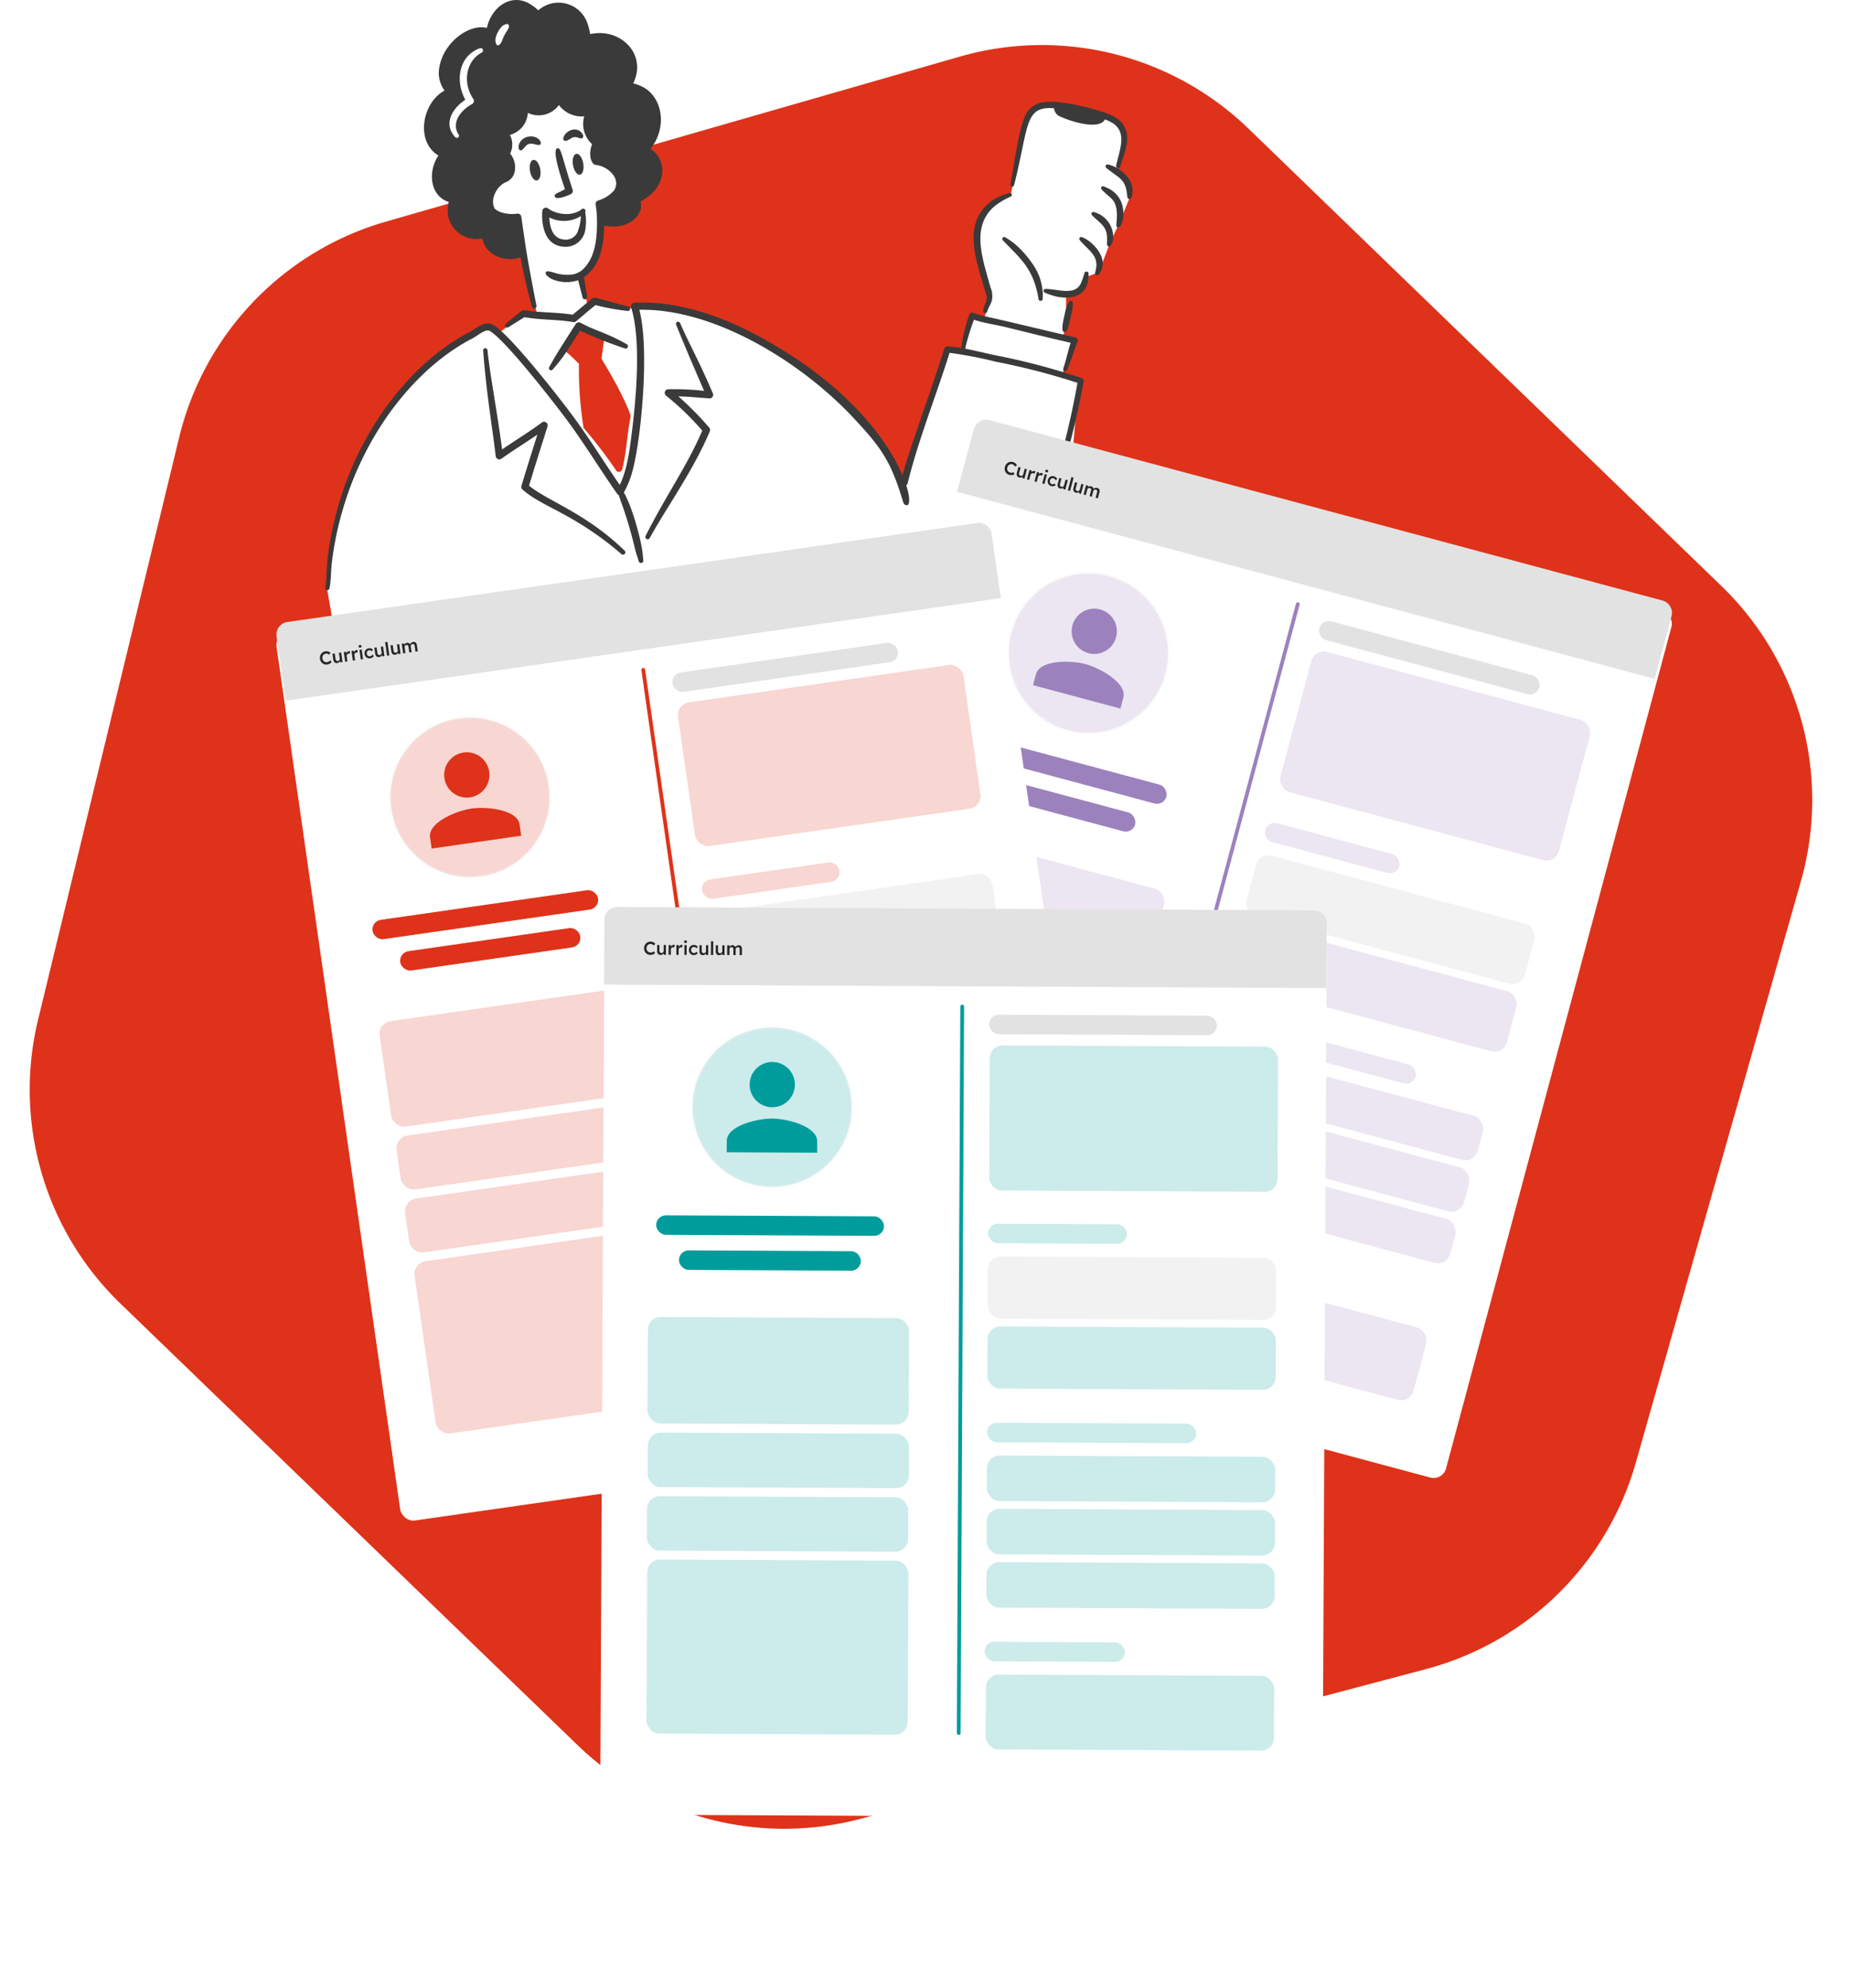 <svg width="501" height="538" fill="none" xmlns="http://www.w3.org/2000/svg"><path d="M465.86 158.996 337.746 35.172a80.001 80.001 0 0 0-77.692-19.364L104.659 60.46a80 80 0 0 0-55.653 58.041L10.803 276.09a80 80 0 0 0 22.185 76.405l123.83 119.539a80 80 0 0 0 76.025 19.781l153.158-40.524a80 80 0 0 0 56.492-55.476l44.725-157.433a80 80 0 0 0-21.358-79.386Z" fill="#DF321A" stroke="#DF321A" stroke-linecap="round"/><path d="m141.829 69.003 3.603 16.073v.278l9.699.831 4.157-3.048-2.217-8.591 1.663-.554 3.048-4.989.831-8.867 1.386-2.217 6.651-5.543V31.038L148.757 7.76l-11.362-5.82-5.265 8.037-5.819 1.385-3.88 11.085-2.217 16.627 21.615 29.93Z" fill="#fff"/><path d="M132.408 88.956c-31.702 11.085-42.4 51.73-43.785 70.666l7.417 43.084 184.628-6.453c6.43-14.189 10.069-83.834 11.639-93.441l-4.711-1.385 3.326-9.145-3.326-1.109 1.109-1.94v-8.868l3.048-.831 2.771-4.711 3.049-1.108 3.048-8.037 2.494-5.265 3.048-7.483-.831-3.048-3.048-3.602 1.385-3.603.832-3.88-.832-4.434-3.602-2.771-13.302-3.048c-1.848 0-5.653.055-6.097.277-.443.221-1.847 2.494-2.494 3.602l-2.494 12.47-1.94 7.483-.831.554c-12.193 2.882-8.221 19.491-4.711 27.435l-1.663 5.82h-3.325c-.832 2.494-2.494 7.76-2.494 8.868 0 1.108-2.587.462-3.88 0l-11.916 35.471-.832-1.108c-20.396-36.802-56.348-46.372-71.774-46.556v.83l-11.639-1.939-5.543 4.157-13.302-.832-6.651 4.989-2.771-1.109Z" fill="#fff"/><path d="M167.095 104.411c-1.449-2.717-2.738-4.879-4.197-7.29.216-1.893.57-4.19.806-5.861-2.139-.88-6.901-2.849-6.901-2.942 0-.094-2.961 4.293-4.29 6.264.216.329.432.285 1.578 1.293.928.818 1.784 1.724 2.686 2.566-.079 5.728.33 11.453 1.221 17.111.035.201.125.388.258.541a119.187 119.187 0 0 1 8.546 11.169.931.931 0 0 0 .924.45.92.92 0 0 0 .771-.678c1.268-5.032 1.271-9.394 2.272-14.188.22-.91-3.236-7.617-3.674-8.435Z" fill="#DF321A"/><path d="M152.996 51.199c-.558-1.66-3.773-10.74-2.039-11.062 1.032-.195 1.057 1.873 4.122 11.237a.955.955 0 0 1-.468 1.149c-.958.478-4.003 1.71-4.357.694-.295-.832.886-.923 2.742-2.018ZM142.487 39.427c1.35-1.35 3.274.37 3.867-.374.542-.693-1.031-2.697-3.601-1.986-2.442.67-2.756 3.37-1.843 3.622.501.134.631-.31 1.577-1.262ZM154.594 37.475c1.509-1.041 2.539.512 3.201-.193.772-.8-1.518-3.553-4.203-1.467-1.457 1.121-1.618 3.432 1.002 1.66ZM158.477 57.426c.267 1.526.282 3.087.044 4.618a5.37 5.37 0 0 1-5.796 4.738c-2.675-.166-4.69-1.718-5.529-5.109a14.416 14.416 0 0 1-.337-4.578.98.98 0 0 1 .567-.796.974.974 0 0 1 .973.099c2.448 1.8 6.751 2.187 9.091.25a.635.635 0 0 1 .987.778Zm-1.171 1.056a8.714 8.714 0 0 1-8.542.368c.134 3.028 1.067 5.787 4.092 5.997a3.455 3.455 0 0 0 3.739-2.603 12.62 12.62 0 0 0 .711-3.77v.008ZM144.431 43.285c.764-.136 1.603.996 1.873 2.528s-.131 2.881-.896 3.018c-.766.138-1.603-.996-1.872-2.528-.269-1.532.13-2.884.895-3.018ZM156.066 41.655c.764-.135 1.606 1.013 1.879 2.566.274 1.553-.125 2.914-.889 3.05-.763.136-1.605-1.013-1.879-2.566-.273-1.553.124-2.916.889-3.05ZM157.087 89.506c-4.299 6.659-4.489 7.14-7.384 10.475a.582.582 0 0 1-.946-.678c1.601-2.752.836-1.78 7.162-11.605a.978.978 0 0 1 1.28-.338c4.573 2.405 6.49 2.45 12.499 5.774a.636.636 0 0 1-.054 1.171.639.639 0 0 1-.485-.022 114.916 114.916 0 0 1-12.072-4.777ZM155.092 85.169c5.082-4.152 5.394-4.76 6.188-4.566 5.499 1.42 6.741 1.89 8.85 2.299a.636.636 0 0 1-.166 1.26 59.23 59.23 0 0 1-8.693-1.586c-1.572 1.207-3.542 2.98-5.282 4.392a.982.982 0 0 1-.778.202c-4.493-.754-8.5-.5-13.199-1.323l-4.318 2.707a.581.581 0 0 1-.814-.129.584.584 0 0 1 .129-.814c1.716-1.437 1.613-1.405 4.292-3.488.489-.337.399-.08 3.857.214 3.347.286 6.733.326 9.934.832Z" fill="#3A3A3A"/><path d="M203.804 90.123c-9.733-5.067-21.083-8.738-31.998-8.18a.986.986 0 0 0-.888 1.275c2.709 8.567 1.395 24.039.302 32.903-.604 4.847-1.224 10.703-3.382 15.131-4.187-6.058-7.849-11.991-12.226-18.008-3.189-4.377-17.358-22.656-22.068-25.33-2.294-1.3-4.628 1.056-6.54 2.044-15.575 8.115-30.508 26.735-36.27 50.261-2.917 11.977-1.94 15.046-2.655 18.82a.582.582 0 0 0 1.141.228c.473-2.309.366-4.587.634-6.852 3.383-28.545 20.216-51.585 38.018-60.783 1.488-.773 3.622-2.7 4.737-2.07 4.331 2.457 18.469 20.738 21.441 24.819 4.642 6.385 8.617 12.903 13.089 19.283.113.16.27.282.452.352.82 2.61.464 1.425 1.19 3.472a117.93 117.93 0 0 1 3.286 11.499c.268.981.603 1.931.905 2.915a.637.637 0 0 0 1.142.214.632.632 0 0 0 .103-.465c-.108-1.026-.181-2.045-.348-3.056-.648-3.903-2.824-11.723-4.918-15.297a25.312 25.312 0 0 0 2.497-6.453c2.264-8.926 4.468-32.567 1.692-43 20.405-.416 43.905 14.306 57.688 28.945 8.057 8.555 10.468 12.123 13.812 23.261a.971.971 0 0 0 1 .686c2.753-.161-3.309-26.556-41.836-46.614ZM284.574 79.835c4.413 1.477 9.261.906 10.078-3.8.094-.62.138-1.247.129-1.875a.552.552 0 0 0-.104-.43.568.568 0 0 0-1.02.28c-.25.89-.558 1.765-.922 2.617-1.321 2.991-4.886 2.043-7.823 1.707-1.629-.184-2.186-.255-2.301.258-.111.486.26.652 1.963 1.243ZM293.31 65.981c1.826 1.934 3.826 3.32 3.586 6.112-.151 1.707-.681 1.993-.071 2.331.732.403 1.522-1.286 1.701-2.054.619-2.66-1.376-5.408-3.574-7.094a5.366 5.366 0 0 0-.524-.362c-1.427-.854-1.8-.893-2.045-.558-.308.412.068.715.927 1.625ZM296.375 58.872c2.001 1.894 3.406 2.634 3.442 5.727.019 1.54-.161 1.962.391 2.113.701.199 1.122-1.268 1.244-1.984a7.025 7.025 0 0 0-4.335-7.03c-.727-.278-1.228-.498-1.476-.067-.247.432.202.743.734 1.241ZM299.469 52.395c1.473 1.313 3.2 2.122 2.979 6.554-.018.376-.024.744-.055 1.114-.079.801-.233 1.302.302 1.468 1.299.408 2.867-5.566-.428-8.98a7.06 7.06 0 0 0-2.415-1.688c-.843-.389-1.26-.673-1.565-.265-.305.407.058.774 1.182 1.797ZM300.604 46.241c2.317 1.782 3.896 2.32 4.462 5.374.312 1.723.113 2.16.717 2.241.664.082.806-.878.905-1.811.317-2.814-1.962-5.381-4.605-6.792a4.958 4.958 0 0 0-.561-.261c-1.324-.514-1.844-.65-2.072-.209-.228.441.188.728 1.154 1.458Z" fill="#3A3A3A"/><path d="M304.617 34.493c-1.135-2.306-3.373-3.33-5.814-4.139-4.226-1.396-12.218-3.29-15.955-2.728a6.311 6.311 0 0 0-5.055 3.358c-1.929 3.58-3.339 14.942-4.175 18.886a.523.523 0 0 0 .392.608.52.52 0 0 0 .62-.374c4.048-15.94 2.688-21.452 10.809-20.805a2.708 2.708 0 0 0 1.291 2.064 27.735 27.735 0 0 0 6.027 2.024c2.069.44 5.494.816 6.481-1.057a9.74 9.74 0 0 1 2.401 1.208c3.638 2.671 1.422 7.347.627 11.31a.566.566 0 0 0 .849.608.565.565 0 0 0 .255-.348c.862-3.206 2.919-7.059 1.247-10.615ZM273.304 52.247a15.597 15.597 0 0 0-5.043 2.332c-7.912 6.204-3.763 16.322-1.111 25.407.35 1.148-.694 2.667-.905 4.1a.565.565 0 0 0 .449.648.566.566 0 0 0 .663-.425c.225-.886.919-1.861 1.245-2.977a5.879 5.879 0 0 0-.385-3.601c-2.16-7.932-5.32-16.29 1.081-21.896a20.638 20.638 0 0 1 4.406-2.626.52.52 0 0 0-.005-.958.521.521 0 0 0-.395-.004ZM288.236 85.451c-.151.717-1.083 4.292-.013 4.485.679.128 1.076-1.297 1.241-1.963.182-.731.973-4.226 1.036-4.731.062-.548.151-1.67-.372-1.811-1.006-.265-1.676 3.021-1.892 4.02Z" fill="#3A3A3A"/><path d="M271.626 65.08c.234.235 1.632 1.698 2.021 2.092 3.502 3.497 5.712 6.107 6.99 10.953.264.907.466 1.832.604 2.767a.564.564 0 0 0 .587.545.566.566 0 0 0 .545-.587 14.733 14.733 0 0 0-2.907-9.642 25.93 25.93 0 0 0-4.717-5.247 21.563 21.563 0 0 0-2.474-1.698.516.516 0 0 0-.577-.047.528.528 0 0 0-.249.312.514.514 0 0 0 .046.397c.033.06.078.112.131.155ZM244.117 130.735c.506 1.207 1.532.685 1.676.098a152.963 152.963 0 0 1 2.039-7.396c2.833-9.398 6.393-18.565 9.317-27.938a111.42 111.42 0 0 1 12.423 2.379 187.465 187.465 0 0 1 22.222 5.745c-4.291 24.08-11.303 41.054-12.859 46.11a.569.569 0 0 0 1.082.34c1.976-6.159 8.879-21.927 13.447-46.844a.784.784 0 0 0-.52-.882 179.256 179.256 0 0 0-23.041-6.117c-2.851-.578-5.625-1.313-8.528-1.854a59.943 59.943 0 0 1 2.397-7.83c2.919.967 5.886 1.33 8.798 2.047 6.348 1.54 10.503 2.624 17.378 4.183-.834 2.529-1.162 4.566-2.01 6.956a.57.57 0 0 0 .342.689.566.566 0 0 0 .715-.285c1.035-2.566 2.025-5.651 2.833-7.68a.841.841 0 0 0-.604-1.11c-28.898-6.87-20.394-4.76-24.956-5.866-2.86-.696-2.836-1.03-3.382-.773a.842.842 0 0 0-.433.493c-1 2.921-1.72 5.931-2.151 8.99a36.948 36.948 0 0 0-3.716-.437.857.857 0 0 0-.866.604c-3.793 12.265-12.253 34.834-11.603 36.378ZM145.529 117.63c-3.163 2.181-6.557 4.252-9.748 6.528a.978.978 0 0 1-.956.1.968.968 0 0 1-.574-.771c-1.116-9.262-2.521-16.873-3.407-28.634a.587.587 0 0 1 .532-.604.583.583 0 0 1 .63.501c.776 7.266 2.539 16.035 3.967 26.9 3.677-2.535 7.316-4.722 10.777-7.303a.977.977 0 0 1 1.151-.012.982.982 0 0 1 .37 1.09c-1.562 4.97-3.638 11.447-4.997 16.035 5.181 4.236 15.339 7.36 25.897 17.599a.633.633 0 0 1 .002.877.633.633 0 0 1-.876.044 86.367 86.367 0 0 0-15.765-10.837c-3.61-2.047-7.835-3.847-11.018-6.619a.96.96 0 0 1-.302-1.005c1.491-4.99 2.791-9.032 4.317-13.889ZM190.665 105.785c-2.023-4.733-4.341-9.922-7.565-17.902a.586.586 0 0 1 .122-.635.569.569 0 0 1 .41-.173.586.586 0 0 1 .54.355c2.827 6.404 5.059 10.093 8.885 19.063a.959.959 0 0 1-.104.936.959.959 0 0 1-.853.401c-2.892-.199-5.536-.49-8.392-.552a85.546 85.546 0 0 1 8.333 8.439.973.973 0 0 1 .18 1.035c-4.443 10.617-12.164 21.294-16.262 28.877a.631.631 0 0 1-.374.301.631.631 0 0 1-.787-.414.633.633 0 0 1 .037-.479c5.849-11.525 11.124-18.678 15.344-28.477a73.04 73.04 0 0 0-9.779-9.45.982.982 0 0 1-.337-1.068.978.978 0 0 1 .886-.684c3.245-.066 6.49.077 9.716.427ZM176.143 40.317c4.633-5.735 3.399-14.166-2.345-16.924a13.04 13.04 0 0 0-2.318-.821c3.857-7.916-3.449-15.155-11.644-13.337a18.465 18.465 0 0 0-.839-3.17 8.265 8.265 0 0 0-13.22-3.26 13.843 13.843 0 0 0-2.377-1.802c-5.117-2.962-10.388 1.057-11.55 6.57-4.745-1.239-11.693 3.87-12.849 10.524a8.038 8.038 0 0 0 1.39 6.407c-6.114 3.32-7.94 13.809-1.66 17.6-2.936 4.287-2.333 10.935 2.809 12.576a7.785 7.785 0 0 0 1.74 7.51 7.785 7.785 0 0 0 7.346 2.339c.823 4.588 6.188 6.6 10.363 5.118 1.342 7.353 2.039 9.322 3.042 13.363a.638.638 0 0 0 1.153.2.637.637 0 0 0 .09-.474c-2.943-15.192-2.716-14.651-4.101-24.083a.98.98 0 0 0-1.118-.824c-1.893.301-4.807-.055-6.104-1.395-1.316-2.486.604-6.15 3.109-7.156 3.019-1.216 3.067-5.38 1.09-7.705a5.584 5.584 0 0 0-.063-5.062 6.522 6.522 0 0 0 4.848-5.965 6.791 6.791 0 0 0 8.426-2.113 7.698 7.698 0 0 0 6.856 3.056 7.436 7.436 0 0 0 2.121 7.532c-1.222 3.349.03 5.524.976 5.616 3.306.34 6.964 3.647 5.007 6.88a9.173 9.173 0 0 1-4.405 2.77.973.973 0 0 0-.611 1.028c.095.754.201 1.508.291 2.263.212 4.942.132 11.056-3.145 14.698a5.691 5.691 0 0 1-3.221 1.98 10.76 10.76 0 0 1-5.237-.486c-1.597-.416-1.951-.48-2.183-.06-.355.637 1.085 1.535 1.509 1.761a9.932 9.932 0 0 0 7.245.385l1.208 4.654a.622.622 0 0 0 .501.497.637.637 0 0 0 .744-.751l-.874-5.263c4.404-2.97 5.402-8.617 5.467-13.945 6.427 1.461 10.979-2.975 9.801-6.49 7.659-3.998 7.189-11.557 2.732-14.24Zm-45.68-26.096c-4.238 2.264-5.293 8.099-2.294 12.548a.989.989 0 0 1 .139.775.984.984 0 0 1-.477.626c-3.189 1.755-5.66 5.132-3.648 8.22a.584.584 0 0 1-.102.812.582.582 0 0 1-.813-.095c-3.153-3.378-1.114-7.523 2.749-10.113-2.768-4.997-1.879-11.803 3.924-13.93a.634.634 0 0 1 .819.326.635.635 0 0 1-.297.83Zm6.896-5.918a9.844 9.844 0 0 0-1.346 2.626c-.113.288-.672 1.43-1.221 1.345-.549-.085-.755-1.292-.524-2.17a6.915 6.915 0 0 1 1.709-3.02c.151-.126 1.242-.894 1.695-.427.344.35.125.858-.313 1.646Z" fill="#3A3A3A"/><g filter="url('#filter0_d_1_658')"><rect x="264.61" y="112.807" width="195.622" height="242.876" rx="3.474" transform="rotate(15 264.61 112.807)" fill="#fff"/></g><path d="M263.711 116.163a3.472 3.472 0 0 1 4.254-2.457l182.246 48.833a3.473 3.473 0 0 1 2.456 4.254l-4.542 16.951-188.956-50.63 4.542-16.951Z" fill="#E2E2E2"/><path d="M273.355 128.52a1.813 1.813 0 0 1-.637-.306 1.579 1.579 0 0 1-.431-.498 1.794 1.794 0 0 1-.199-.649c-.023-.237 0-.483.068-.737a1.794 1.794 0 0 1 .823-1.1 1.715 1.715 0 0 1 1.345-.172 1.666 1.666 0 0 1 .83.517c.106.118.188.245.244.381l-.518.332a1.528 1.528 0 0 0-.203-.287.985.985 0 0 0-.239-.209.927.927 0 0 0-.277-.126 1.124 1.124 0 0 0-.442-.03c-.143.02-.277.067-.4.141a1.235 1.235 0 0 0-.522.73c-.045.17-.061.332-.047.484.018.153.062.293.132.418.073.127.169.236.29.327.125.088.269.155.433.199a1.167 1.167 0 0 0 .629-.008c.101-.031.197-.073.287-.125l.176.58a1.17 1.17 0 0 1-.373.154 1.978 1.978 0 0 1-.969-.016Zm2.645.708a.953.953 0 0 1-.446-.248.829.829 0 0 1-.214-.436 1.349 1.349 0 0 1 .041-.579l.42-1.569.594.159-.387 1.444a.903.903 0 0 0-.03.364.51.51 0 0 0 .125.267.548.548 0 0 0 .269.155.66.66 0 0 0 .238.022.563.563 0 0 0 .487-.428l.409-1.527.594.16-.682 2.545-.579-.156.132-.533.122-.03a.847.847 0 0 1-.286.275c-.115.07-.243.116-.384.141a1.03 1.03 0 0 1-.423-.026Zm2.115.515.682-2.545.584.157-.208.814-.033-.206a1.004 1.004 0 0 1 .641-.46.791.791 0 0 1 .538.062.688.688 0 0 1 .116.067l-.334.609a.666.666 0 0 0-.267-.144.612.612 0 0 0-.467.062.635.635 0 0 0-.182.158.653.653 0 0 0-.108.23l-.364 1.357-.598-.161Zm2.032.545.682-2.545.585.156-.208.814-.033-.205a.942.942 0 0 1 .277-.299 1.02 1.02 0 0 1 .364-.161.803.803 0 0 1 .654.129l-.334.609a.659.659 0 0 0-.267-.144.596.596 0 0 0-.245-.014.597.597 0 0 0-.404.234.648.648 0 0 0-.108.229l-.364 1.357-.599-.16Zm2.101.563.682-2.545.594.159-.682 2.545-.594-.159Zm1.116-3.009a.43.43 0 0 1-.256-.162.345.345 0 0 1-.028-.282.341.341 0 0 1 .168-.224.398.398 0 0 1 .301-.022c.123.032.208.088.256.166.052.077.063.171.033.284a.341.341 0 0 1-.168.219.404.404 0 0 1-.306.021Zm1.31 3.711a1.257 1.257 0 0 1-.918-.94 1.434 1.434 0 0 1 .016-.72c.068-.251.183-.462.346-.632.163-.171.355-.288.576-.353a1.25 1.25 0 0 1 .689-.002c.228.061.424.16.588.297.163.137.276.297.337.479l-.434.308a.86.86 0 0 0-.134-.233 1.09 1.09 0 0 0-.202-.194.727.727 0 0 0-.238-.115.723.723 0 0 0-.41.004.75.75 0 0 0-.338.215.874.874 0 0 0-.205.38.879.879 0 0 0-.012.431c.036.138.1.257.194.358a.72.72 0 0 0 .348.207.802.802 0 0 0 .512-.034c.084-.032.168-.079.249-.14l.221.489a1.238 1.238 0 0 1-.547.226 1.48 1.48 0 0 1-.638-.031Zm2.395.642a.96.96 0 0 1-.445-.249.83.83 0 0 1-.215-.436 1.365 1.365 0 0 1 .041-.579l.421-1.569.594.159-.387 1.444a.903.903 0 0 0-.03.364.496.496 0 0 0 .125.267.544.544 0 0 0 .269.155c.084.022.163.03.237.022a.608.608 0 0 0 .215-.067.572.572 0 0 0 .273-.361l.409-1.527.594.16-.682 2.545-.58-.155.133-.534.122-.03a.869.869 0 0 1-.286.276 1.11 1.11 0 0 1-.385.14c-.14.021-.281.012-.423-.025Zm2.12.516.957-3.574.599.16-.957 3.574-.599-.16Zm2.144.626a.951.951 0 0 1-.446-.249.83.83 0 0 1-.214-.435 1.347 1.347 0 0 1 .041-.579l.42-1.57.595.159-.387 1.444a.892.892 0 0 0-.031.365.505.505 0 0 0 .395.421c.083.023.162.03.237.022a.628.628 0 0 0 .215-.066.59.59 0 0 0 .272-.362l.409-1.526.594.159-.682 2.545-.579-.155.133-.534.121-.029a.847.847 0 0 1-.286.275 1.03 1.03 0 0 1-.807.115Zm2.105.512.682-2.545.584.157-.127.514-.107.013a.78.78 0 0 1 .192-.197.848.848 0 0 1 .259-.133 1.036 1.036 0 0 1 .577-.031.952.952 0 0 1 .349.166.614.614 0 0 1 .216.275.94.94 0 0 1 .069.401l-.087-.043.06-.067a.687.687 0 0 1 .205-.168 1.18 1.18 0 0 1 .263-.111.993.993 0 0 1 .558-.016.967.967 0 0 1 .452.245.734.734 0 0 1 .195.431 1.61 1.61 0 0 1-.06.61l-.411 1.536-.599-.161.401-1.497a.862.862 0 0 0 .032-.333.355.355 0 0 0-.105-.225.493.493 0 0 0-.239-.131.65.65 0 0 0-.244-.019.507.507 0 0 0-.214.067.523.523 0 0 0-.267.337l-.408 1.522-.598-.161.402-1.502a.775.775 0 0 0 .028-.318.405.405 0 0 0-.104-.23.447.447 0 0 0-.228-.134.622.622 0 0 0-.238-.017.548.548 0 0 0-.38.199.528.528 0 0 0-.1.201l-.409 1.526-.599-.161Z" fill="#262626"/><circle opacity=".2" cx="294.757" cy="176.785" r="21.551" transform="rotate(15 294.757 176.785)" fill="#9C82BD" stroke="#F2F2F2"/><path d="M294.757 176.785a6.121 6.121 0 0 0 7.5-4.33 6.122 6.122 0 0 0-4.33-7.5 6.122 6.122 0 0 0-7.5 4.33 6.122 6.122 0 0 0 4.33 7.5Zm-.792 2.958c-3.949-1.058-12.361-1.189-13.415 2.745l-.793 2.958 23.661 6.339.792-2.957c1.054-3.934-6.297-8.027-10.245-9.085Z" fill="#9C82BD"/><rect x="256.952" y="197.083" width="61.708" height="5.283" rx="2.641" transform="rotate(15 256.952 197.083)" fill="#9C82BD"/><rect x="357.955" y="167.48" width="61.708" height="5.283" rx="2.641" transform="rotate(15 357.955 167.48)" fill="#E2E2E2"/><rect opacity=".2" x="343.312" y="222.128" width="37.594" height="5.283" rx="2.641" transform="rotate(15 343.312 222.128)" fill="#9C82BD"/><rect opacity=".2" x="329.369" y="274.167" width="56.616" height="5.283" rx="2.641" transform="rotate(15 329.369 274.167)" fill="#9C82BD"/><rect opacity=".2" x="313.634" y="331.326" width="37.997" height="5.283" rx="2.641" transform="rotate(15 313.634 331.326)" fill="#9C82BD"/><rect opacity=".2" x="356.023" y="175.564" width="78.076" height="39.284" rx="3.474" transform="rotate(15 356.023 175.564)" fill="#9C82BD"/><rect x="341.018" y="230.695" width="78.076" height="16.819" rx="3.474" transform="rotate(15 341.018 230.695)" fill="#F2F2F2"/><rect opacity=".2" x="247.793" y="223.127" width="70.732" height="28.819" rx="3.474" transform="rotate(15 247.793 223.127)" fill="#9C82BD"/><rect opacity=".2" x="239.829" y="253.39" width="70.732" height="14.726" rx="3.474" transform="rotate(15 239.829 253.39)" fill="#9C82BD"/><rect opacity=".2" x="235.239" y="269.97" width="70.732" height="14.726" rx="3.474" transform="rotate(15 235.239 269.97)" fill="#9C82BD"/><rect opacity=".2" x="230.935" y="286.577" width="70.732" height="47.09" rx="3.474" transform="rotate(15 230.935 286.577)" fill="#9C82BD"/><rect opacity=".2" x="327.075" y="282.733" width="78.076" height="12.311" rx="3.474" transform="rotate(15 327.075 282.733)" fill="#9C82BD"/><rect opacity=".2" x="323.34" y="296.667" width="78.076" height="12.311" rx="3.474" transform="rotate(15 323.34 296.667)" fill="#9C82BD"/><rect opacity=".2" x="319.607" y="310.602" width="78.076" height="12.311" rx="3.474" transform="rotate(15 319.607 310.602)" fill="#9C82BD"/><rect opacity=".2" x="311.729" y="339.997" width="78.076" height="20.261" rx="3.474" transform="rotate(15 311.729 339.997)" fill="#9C82BD"/><rect opacity=".2" x="336.117" y="248.983" width="78.076" height="16.819" rx="3.474" transform="rotate(15 336.117 248.983)" fill="#9C82BD"/><rect x="260.515" y="207.832" width="49.259" height="5.283" rx="2.641" transform="rotate(15 260.515 207.832)" fill="#9C82BD"/><rect x="352.087" y="163.153" width="197.665" height="1.023" rx=".511" transform="rotate(105 352.087 163.153)" fill="#9C82BD"/><g filter="url('#filter1_d_1_658')"><rect x="74.399" y="168.843" width="195.622" height="242.876" rx="3.474" transform="rotate(-8.162 74.4 168.843)" fill="#fff"/></g><path d="M74.893 172.282a3.474 3.474 0 0 1 2.945-3.932l186.763-26.785a3.473 3.473 0 0 1 3.932 2.945l2.492 17.371-193.641 27.772-2.491-17.371Z" fill="#E2E2E2"/><path d="M88.62 179.85c-.252.036-.487.026-.707-.03a1.576 1.576 0 0 1-.592-.289 1.797 1.797 0 0 1-.438-.518 2.07 2.07 0 0 1-.228-.705 1.78 1.78 0 0 1 .324-1.334 1.69 1.69 0 0 1 .5-.456 1.767 1.767 0 0 1 1.17-.228c.165.026.32.075.465.145.145.067.27.152.375.254l-.346.51a1.5 1.5 0 0 0-.3-.185.997.997 0 0 0-.301-.098.94.94 0 0 0-.304-.007 1.062 1.062 0 0 0-.73.433c-.082.116-.14.249-.176.399a1.245 1.245 0 0 0-.018.478c.025.174.074.329.148.463.076.134.171.245.285.333.117.088.249.15.395.186a1.328 1.328 0 0 0 .787-.077c.098-.045.186-.1.264-.165a1.4 1.4 0 0 0 .215-.227l.39.464c-.066.1-.16.196-.282.288a1.989 1.989 0 0 1-.897.366Zm2.71-.389a.955.955 0 0 1-.508-.053.832.832 0 0 1-.369-.316 1.359 1.359 0 0 1-.19-.549l-.23-1.608.608-.088.212 1.48c.02.139.059.255.116.347a.503.503 0 0 0 .528.233.678.678 0 0 0 .227-.073.616.616 0 0 0 .171-.146.578.578 0 0 0 .109-.44l-.224-1.564.608-.087.374 2.608-.594.085-.087-.543.1-.075a.858.858 0 0 1-.155.366 1.022 1.022 0 0 1-.697.423Zm2.146-.358-.374-2.609.599-.085.129.83-.111-.176a1.01 1.01 0 0 1 .408-.675.785.785 0 0 1 .518-.155.648.648 0 0 1 .134.016l-.067.691a.667.667 0 0 0-.302-.027.597.597 0 0 0-.23.084.589.589 0 0 0-.176.156.646.646 0 0 0-.105.217.657.657 0 0 0-.009.254l.2 1.391-.614.088Zm2.083-.299-.374-2.608.599-.086.13.83-.112-.176a1 1 0 0 1 .408-.675.785.785 0 0 1 .519-.155.726.726 0 0 1 .133.016l-.067.692a.57.57 0 0 0-.141-.031.597.597 0 0 0-.392.087.586.586 0 0 0-.174.156.644.644 0 0 0-.105.217.657.657 0 0 0-.01.254l.2 1.391-.614.088Zm2.153-.309-.374-2.608.608-.087.374 2.608-.608.087Zm-.157-3.205a.426.426 0 0 1-.3-.048.348.348 0 0 1-.136-.248.342.342 0 0 1 .067-.272.396.396 0 0 1 .267-.14c.126-.018.226 0 .301.053.078.05.125.132.142.248a.336.336 0 0 1-.068.267.401.401 0 0 1-.273.14Zm2.663 2.896a1.26 1.26 0 0 1-1.214-.502 1.436 1.436 0 0 1-.267-.669 1.428 1.428 0 0 1 .069-.717c.082-.221.213-.405.39-.551.178-.147.389-.238.633-.273.234-.033.453-.019.658.042.204.062.37.164.498.307l-.278.455a.98.98 0 0 0-.477-.26.73.73 0 0 0-.865.482.87.87 0 0 0-.04.43.873.873 0 0 0 .16.402.821.821 0 0 0 .318.252c.126.056.26.074.402.054a.831.831 0 0 0 .242-.075.938.938 0 0 0 .215-.158c.065-.063.123-.138.174-.227l.396.363c-.092.161-.23.302-.415.423a1.472 1.472 0 0 1-.599.222Zm2.455-.352a.957.957 0 0 1-.508-.053.837.837 0 0 1-.368-.316 1.36 1.36 0 0 1-.19-.549l-.231-1.608.609-.088.212 1.48c.02.139.059.255.116.347a.5.5 0 0 0 .528.233.673.673 0 0 0 .227-.073.624.624 0 0 0 .171-.146.588.588 0 0 0 .098-.201.616.616 0 0 0 .011-.239l-.225-1.564.609-.087.374 2.608-.594.085-.088-.543.101-.075a.857.857 0 0 1-.155.366 1.027 1.027 0 0 1-.697.423Zm2.152-.359-.525-3.662.613-.088.526 3.662-.614.088Zm2.218-.267a.945.945 0 0 1-.508-.054.834.834 0 0 1-.369-.316 1.376 1.376 0 0 1-.19-.548l-.23-1.609.608-.087.213 1.48a.91.91 0 0 0 .115.347c.057.089.13.155.22.196.09.04.193.053.309.036a.596.596 0 0 0 .397-.219.574.574 0 0 0 .109-.439l-.224-1.564.609-.088.374 2.609-.594.085-.088-.543.1-.075a.846.846 0 0 1-.154.365 1.033 1.033 0 0 1-.697.424Zm2.136-.357-.374-2.609.599-.086.085.524-.093.053a.868.868 0 0 1 .285-.48c.074-.068.155-.123.243-.166a.984.984 0 0 1 .662-.075c.118.027.22.083.307.168a.953.953 0 0 1 .22.342l-.096-.006.028-.085a.707.707 0 0 1 .123-.235 1.16 1.16 0 0 1 .198-.205 1.014 1.014 0 0 1 .506-.234.954.954 0 0 1 .512.048c.144.06.26.166.349.318.089.153.151.348.185.585l.226 1.574-.614.088-.22-1.534a.862.862 0 0 0-.101-.319.35.35 0 0 0-.186-.165.495.495 0 0 0-.271-.027.658.658 0 0 0-.231.078.516.516 0 0 0-.171.146.536.536 0 0 0-.113.415l.224 1.559-.614.088-.221-1.539a.771.771 0 0 0-.099-.304.405.405 0 0 0-.186-.17.452.452 0 0 0-.262-.033.613.613 0 0 0-.226.078.538.538 0 0 0-.284.556l.224 1.564-.614.088Z" fill="#262626"/><circle opacity=".2" cx="127.282" cy="215.807" r="21.551" transform="rotate(-8.162 127.282 215.807)" fill="#DF321A" stroke="#F2F2F2"/><path d="M127.283 215.807a6.122 6.122 0 0 0 5.192-6.931 6.123 6.123 0 0 0-6.931-5.193 6.124 6.124 0 1 0 1.739 12.124Zm.434 3.031c-4.046.58-11.832 3.769-11.254 7.8l.435 3.031 24.247-3.477-.435-3.031c-.578-4.031-8.947-4.903-12.993-4.323Z" fill="#DF321A"/><rect x="100.508" y="249.339" width="61.708" height="5.283" rx="2.641" transform="rotate(-8.162 100.508 249.339)" fill="#DF321A"/><rect x="181.726" y="182.394" width="61.708" height="5.283" rx="2.641" transform="rotate(-8.162 181.726 182.394)" fill="#E2E2E2"/><rect opacity=".2" x="189.756" y="238.398" width="37.594" height="5.283" rx="2.641" transform="rotate(-8.162 189.756 238.398)" fill="#DF321A"/><rect opacity=".2" x="197.406" y="291.725" width="56.616" height="5.283" rx="2.641" transform="rotate(-8.162 197.406 291.725)" fill="#DF321A"/><rect opacity=".2" x="205.422" y="350.467" width="37.997" height="5.283" rx="2.641" transform="rotate(-8.162 205.422 350.467)" fill="#DF321A"/><rect opacity=".2" x="183.13" y="190.587" width="78.076" height="39.284" rx="3.474" transform="rotate(-8.162 183.13 190.587)" fill="#DF321A"/><rect x="191.017" y="247.176" width="78.076" height="16.819" rx="3.474" transform="rotate(-8.162 191.017 247.176)" fill="#F2F2F2"/><rect opacity=".2" x="102.33" y="276.886" width="70.732" height="28.819" rx="3.474" transform="rotate(-8.162 102.33 276.886)" fill="#DF321A"/><rect opacity=".2" x="106.911" y="307.843" width="70.732" height="14.726" rx="3.474" transform="rotate(-8.162 106.911 307.843)" fill="#DF321A"/><rect opacity=".2" x="109.215" y="324.89" width="70.732" height="14.726" rx="3.474" transform="rotate(-8.162 109.215 324.89)" fill="#DF321A"/><rect opacity=".2" x="111.787" y="341.853" width="70.732" height="47.09" rx="3.474" transform="rotate(-8.162 111.787 341.853)" fill="#DF321A"/><rect opacity=".2" x="198.667" y="300.504" width="78.076" height="12.311" rx="3.474" transform="rotate(-8.162 198.667 300.504)" fill="#DF321A"/><rect opacity=".2" x="200.714" y="314.784" width="78.076" height="12.311" rx="3.474" transform="rotate(-8.162 200.714 314.784)" fill="#DF321A"/><rect opacity=".2" x="202.761" y="329.064" width="78.076" height="12.311" rx="3.474" transform="rotate(-8.162 202.761 329.064)" fill="#DF321A"/><rect opacity=".2" x="207.081" y="359.188" width="78.076" height="20.261" rx="3.474" transform="rotate(-8.162 207.081 359.188)" fill="#DF321A"/><rect opacity=".2" x="193.706" y="265.918" width="78.076" height="16.819" rx="3.474" transform="rotate(-8.162 193.706 265.918)" fill="#DF321A"/><rect x="108.012" y="257.82" width="49.259" height="5.283" rx="2.641" transform="rotate(-8.162 108.012 257.82)" fill="#DF321A"/><rect x="174.63" y="180.724" width="197.665" height="1.023" rx=".511" transform="rotate(81.838 174.63 180.724)" fill="#DF321A"/><g filter="url('#filter2_d_1_658')"><rect x="163.689" y="245.473" width="195.622" height="242.876" rx="3.474" transform="rotate(.274 163.689 245.473)" fill="#fff"/></g><path d="M163.672 248.947a3.474 3.474 0 0 1 3.491-3.457l188.672.903a3.474 3.474 0 0 1 3.457 3.491l-.084 17.548-195.62-.936.084-17.549Z" fill="#E2E2E2"/><path d="M176.141 258.447a1.816 1.816 0 0 1-.695-.134 1.589 1.589 0 0 1-.543-.372 1.774 1.774 0 0 1-.357-.577 2.085 2.085 0 0 1-.122-.731 1.815 1.815 0 0 1 .516-1.272c.161-.163.348-.289.562-.378a1.793 1.793 0 0 1 1.19-.054c.16.051.307.122.439.212.133.088.245.19.334.307l-.417.453a1.461 1.461 0 0 0-.269-.226 1.008 1.008 0 0 0-.284-.142.9.9 0 0 0-.3-.051 1.065 1.065 0 0 0-.787.321 1.176 1.176 0 0 0-.232.369c-.057.14-.086.296-.087.47-.001.176.025.336.078.48.056.144.134.267.233.371.103.104.224.184.364.242a1.344 1.344 0 0 0 .79.039 1.16 1.16 0 0 0 .285-.124 1.34 1.34 0 0 0 .246-.194l.318.517c-.081.089-.188.17-.321.243a1.958 1.958 0 0 1-.941.231Zm2.738.013a.954.954 0 0 1-.495-.128.83.83 0 0 1-.318-.366 1.357 1.357 0 0 1-.107-.571l.007-1.625.615.003-.007 1.495c0 .14.021.26.064.361a.496.496 0 0 0 .188.225.55.55 0 0 0 .3.082.67.67 0 0 0 .235-.039.618.618 0 0 0 .191-.119.615.615 0 0 0 .126-.184.639.639 0 0 0 .046-.235l.007-1.58.615.003-.012 2.635-.6-.003-.008-.55.111-.06a.855.855 0 0 1-.207.339 1.106 1.106 0 0 1-.336.234 1.04 1.04 0 0 1-.415.083Zm2.176-.04.012-2.635.605.003.006.84-.084-.19a.998.998 0 0 1 .503-.608.783.783 0 0 1 .535-.077c.054.01.097.022.13.035l-.168.674a.57.57 0 0 0-.135-.05.622.622 0 0 0-.732.356.679.679 0 0 0-.046.25l-.006 1.405-.62-.003Zm2.104.01.013-2.635.605.003.006.84-.084-.19a.938.938 0 0 1 .191-.359 1.02 1.02 0 0 1 .311-.249.79.79 0 0 1 .536-.077c.053.01.096.022.13.035l-.169.675a.634.634 0 0 0-.534-.023.597.597 0 0 0-.196.129.645.645 0 0 0-.136.199.659.659 0 0 0-.046.25l-.007 1.405-.62-.003Zm2.175.011.012-2.635.615.003-.012 2.635-.615-.003Zm.315-3.194a.436.436 0 0 1-.29-.091.348.348 0 0 1-.098-.266c0-.106.035-.193.106-.259a.394.394 0 0 1 .285-.099c.127.001.223.033.29.096.069.061.104.149.104.266a.336.336 0 0 1-.107.254.398.398 0 0 1-.29.099Zm2.209 3.256a1.256 1.256 0 0 1-1.127-.676 1.427 1.427 0 0 1-.166-.701c.001-.26.059-.493.173-.699.114-.206.27-.368.467-.487.198-.12.42-.178.666-.177.237.001.452.047.645.138.192.091.342.216.448.377l-.342.408a.876.876 0 0 0-.189-.191 1.053 1.053 0 0 0-.245-.136.723.723 0 0 0-.259-.051.723.723 0 0 0-.396.108.742.742 0 0 0-.271.294.852.852 0 0 0-.102.419.87.87 0 0 0 .098.421.823.823 0 0 0 .278.296.722.722 0 0 0 .39.112.778.778 0 0 0 .485-.163c.074-.053.143-.119.206-.199l.338.417a1.253 1.253 0 0 1-.471.358 1.487 1.487 0 0 1-.626.132Zm2.48.012a.95.95 0 0 1-.494-.128.824.824 0 0 1-.318-.366 1.357 1.357 0 0 1-.108-.571l.008-1.625.615.003-.007 1.495c-.001.14.02.26.063.36a.502.502 0 0 0 .489.308.67.67 0 0 0 .235-.039.618.618 0 0 0 .191-.119.607.607 0 0 0 .126-.185.63.63 0 0 0 .046-.234l.007-1.58.615.003-.012 2.635-.6-.003-.008-.55.111-.06a.855.855 0 0 1-.207.339 1.124 1.124 0 0 1-.336.234 1.04 1.04 0 0 1-.416.083Zm2.181-.04.018-3.7.62.003-.018 3.7-.62-.003Zm2.233.061a.95.95 0 0 1-.494-.128.824.824 0 0 1-.318-.366 1.357 1.357 0 0 1-.108-.571l.008-1.625.615.003-.007 1.495c-.001.14.021.26.063.361a.505.505 0 0 0 .489.307.67.67 0 0 0 .235-.039.618.618 0 0 0 .191-.119.615.615 0 0 0 .126-.184.639.639 0 0 0 .046-.235l.007-1.58.615.003-.012 2.635-.6-.003-.008-.55.111-.06a.855.855 0 0 1-.207.339 1.106 1.106 0 0 1-.336.234 1.04 1.04 0 0 1-.416.083Zm2.166-.04.013-2.635.605.003.007.53-.1.04a.89.89 0 0 1 .352-.434c.084-.056.173-.099.266-.128a.826.826 0 0 1 .285-.049c.144.001.27.025.38.072a.627.627 0 0 1 .279.211.956.956 0 0 1 .168.371l-.095-.021.041-.079a.693.693 0 0 1 .156-.215 1.206 1.206 0 0 1 .486-.292.982.982 0 0 1 .275-.039c.2.001.367.042.5.122a.733.733 0 0 1 .298.367c.066.163.098.365.097.605l-.008 1.59-.62-.003.008-1.55a.85.85 0 0 0-.054-.33.353.353 0 0 0-.159-.191.503.503 0 0 0-.264-.066.656.656 0 0 0-.241.044.506.506 0 0 0-.19.119.54.54 0 0 0-.172.394l-.008 1.575-.62-.003.008-1.555a.781.781 0 0 0-.054-.315.406.406 0 0 0-.159-.196.442.442 0 0 0-.254-.071.619.619 0 0 0-.236.044.536.536 0 0 0-.362.508l-.008 1.58-.62-.003Z" fill="#262626"/><circle opacity=".2" cx="209.108" cy="299.686" r="21.551" transform="rotate(.274 209.108 299.686)" fill="#009C9C" stroke="#F2F2F2"/><path d="M209.108 299.686a6.122 6.122 0 0 0 6.153-6.094 6.122 6.122 0 0 0-6.094-6.153 6.122 6.122 0 0 0-6.153 6.094 6.12 6.12 0 0 0 6.094 6.153Zm-.015 3.062c-4.087-.019-12.257 1.993-12.276 6.065l-.015 3.062 24.495.117.015-3.061c.019-4.073-8.131-6.163-12.219-6.183Z" fill="#009C9C"/><rect x="177.704" y="328.928" width="61.708" height="5.283" rx="2.641" transform="rotate(.274 177.704 328.928)" fill="#009C9C"/><rect x="267.865" y="274.622" width="61.708" height="5.283" rx="2.641" transform="rotate(.274 267.865 274.622)" fill="#E2E2E2"/><rect opacity=".2" x="267.594" y="331.198" width="37.594" height="5.283" rx="2.641" transform="rotate(.274 267.594 331.198)" fill="#009C9C"/><rect opacity=".2" x="267.338" y="385.071" width="56.616" height="5.283" rx="2.641" transform="rotate(.274 267.338 385.071)" fill="#009C9C"/><rect opacity=".2" x="266.65" y="444.353" width="37.997" height="5.283" rx="2.641" transform="rotate(.274 266.65 444.353)" fill="#009C9C"/><rect opacity=".2" x="268.052" y="282.932" width="78.076" height="39.284" rx="3.474" transform="rotate(.274 268.052 282.932)" fill="#009C9C"/><rect x="267.553" y="340.067" width="78.076" height="16.819" rx="3.474" transform="rotate(.274 267.553 340.067)" fill="#F2F2F2"/><rect opacity=".2" x="175.468" y="356.444" width="70.732" height="28.819" rx="3.474" transform="rotate(.274 175.468 356.444)" fill="#009C9C"/><rect opacity=".2" x="175.456" y="387.738" width="70.732" height="14.726" rx="3.474" transform="rotate(.274 175.456 387.738)" fill="#009C9C"/><rect opacity=".2" x="175.234" y="404.939" width="70.732" height="14.726" rx="3.474" transform="rotate(.274 175.234 404.939)" fill="#009C9C"/><rect opacity=".2" x="175.29" y="422.096" width="70.732" height="47.09" rx="3.474" transform="rotate(.274 175.29 422.096)" fill="#009C9C"/><rect opacity=".2" x="267.296" y="393.939" width="78.076" height="12.311" rx="3.474" transform="rotate(.274 267.296 393.939)" fill="#009C9C"/><rect opacity=".2" x="267.224" y="408.365" width="78.076" height="12.311" rx="3.474" transform="rotate(.274 267.224 408.365)" fill="#009C9C"/><rect opacity=".2" x="267.156" y="422.791" width="78.076" height="12.311" rx="3.474" transform="rotate(.274 267.156 422.791)" fill="#009C9C"/><rect opacity=".2" x="267.011" y="453.223" width="78.076" height="20.261" rx="3.474" transform="rotate(.274 267.011 453.223)" fill="#009C9C"/><rect opacity=".2" x="267.464" y="359" width="78.076" height="16.819" rx="3.474" transform="rotate(.274 267.464 359)" fill="#009C9C"/><rect x="183.883" y="338.418" width="49.259" height="5.283" rx="2.641" transform="rotate(.274 183.883 338.418)" fill="#009C9C"/><rect x="261.09" y="271.93" width="197.665" height="1.023" rx=".511" transform="rotate(90.274 261.09 271.93)" fill="#009C9C"/><defs><filter id="filter0_d_1_658" x="199.75" y="113.587" width="255.816" height="289.23" filterUnits="userSpaceOnUse" color-interpolation-filters="sRGB"><feFlood flood-opacity="0" result="BackgroundImageFix"/><feColorMatrix in="SourceAlpha" values="0 0 0 0 0 0 0 0 0 0 0 0 0 0 0 0 0 0 127 0" result="hardAlpha"/><feOffset dy="2.779"/><feGaussianBlur stdDeviation="1.39"/><feComposite in2="hardAlpha" operator="out"/><feColorMatrix values="0 0 0 0 0.541 0 0 0 0 0.541 0 0 0 0 0.541 0 0 0 0.3 0"/><feBlend in2="BackgroundImageFix" result="effect1_dropShadow_1_658"/><feBlend in="SourceGraphic" in2="effect1_dropShadow_1_658" result="shape"/></filter><filter id="filter1_d_1_658" x="72.078" y="141.529" width="232.765" height="272.831" filterUnits="userSpaceOnUse" color-interpolation-filters="sRGB"><feFlood flood-opacity="0" result="BackgroundImageFix"/><feColorMatrix in="SourceAlpha" values="0 0 0 0 0 0 0 0 0 0 0 0 0 0 0 0 0 0 127 0" result="hardAlpha"/><feOffset dy="2.779"/><feGaussianBlur stdDeviation="1.39"/><feComposite in2="hardAlpha" operator="out"/><feColorMatrix values="0 0 0 0 0.541 0 0 0 0 0.541 0 0 0 0 0.541 0 0 0 0.3 0"/><feBlend in2="BackgroundImageFix" result="effect1_dropShadow_1_658"/><feBlend in="SourceGraphic" in2="effect1_dropShadow_1_658" result="shape"/></filter><filter id="filter2_d_1_658" x="159.763" y="245.49" width="202.308" height="249.335" filterUnits="userSpaceOnUse" color-interpolation-filters="sRGB"><feFlood flood-opacity="0" result="BackgroundImageFix"/><feColorMatrix in="SourceAlpha" values="0 0 0 0 0 0 0 0 0 0 0 0 0 0 0 0 0 0 127 0" result="hardAlpha"/><feOffset dy="2.779"/><feGaussianBlur stdDeviation="1.39"/><feComposite in2="hardAlpha" operator="out"/><feColorMatrix values="0 0 0 0 0.541 0 0 0 0 0.541 0 0 0 0 0.541 0 0 0 0.3 0"/><feBlend in2="BackgroundImageFix" result="effect1_dropShadow_1_658"/><feBlend in="SourceGraphic" in2="effect1_dropShadow_1_658" result="shape"/></filter></defs></svg>
